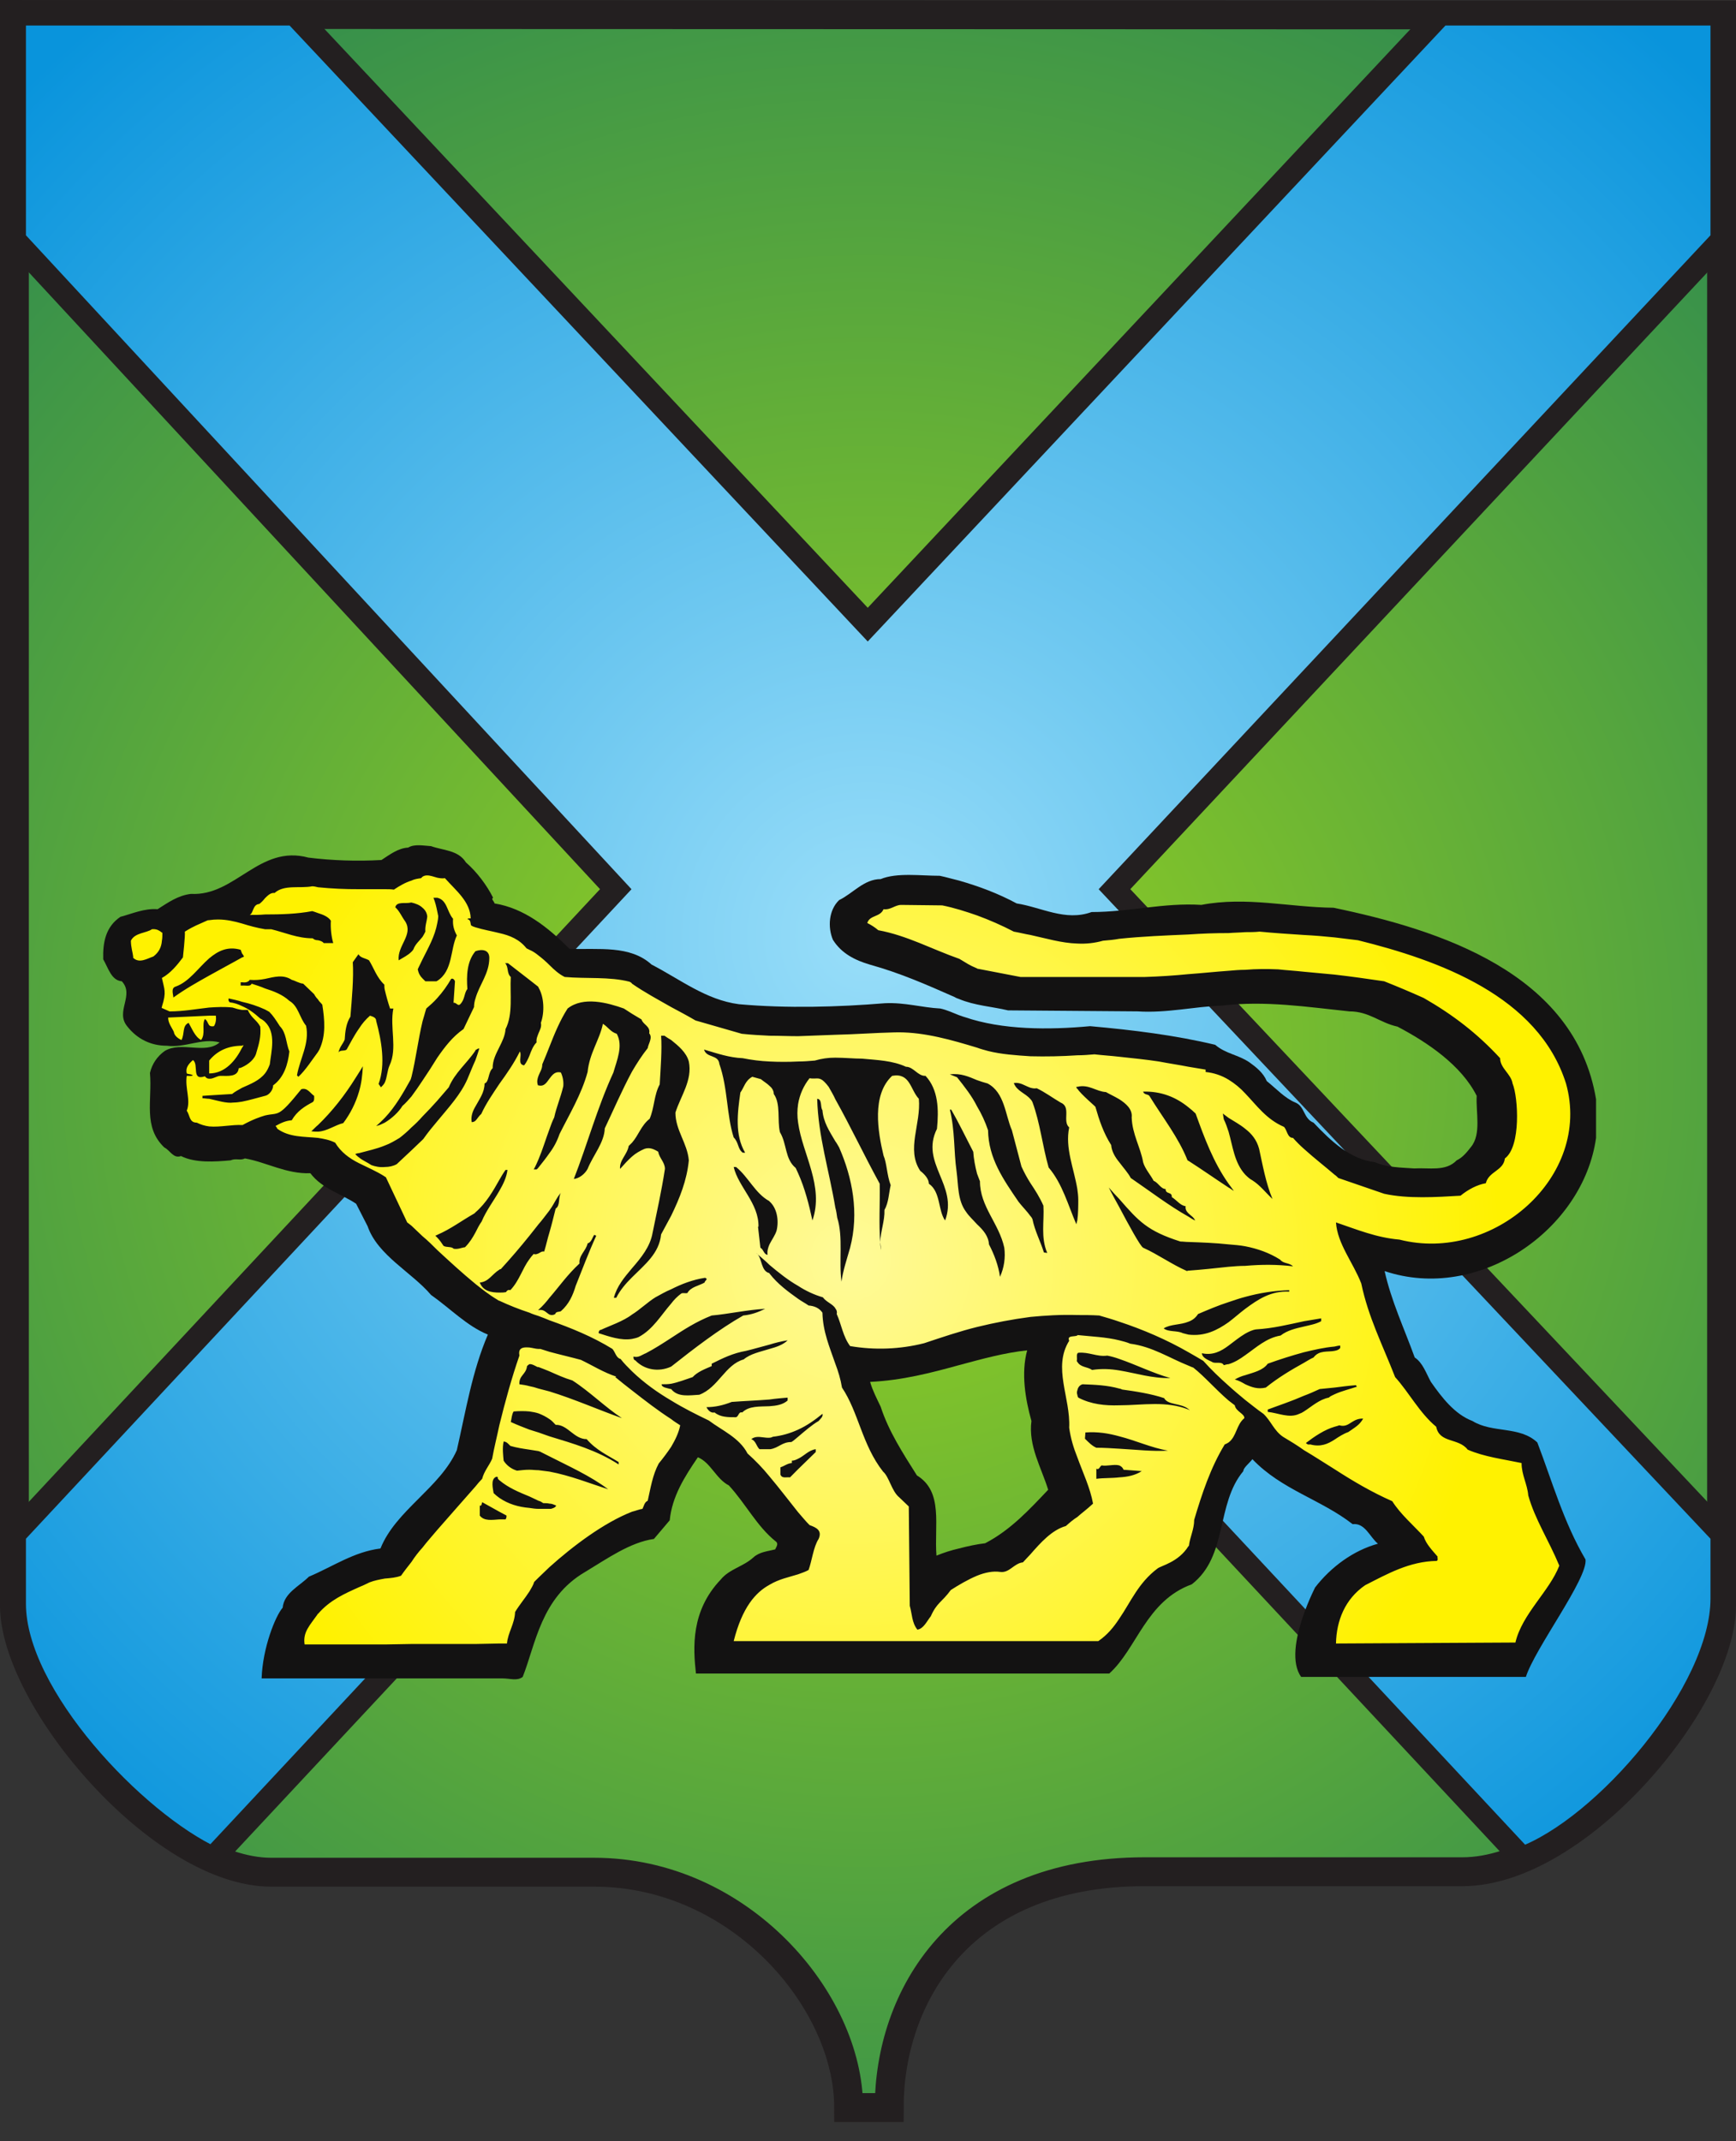 <svg width="73" height="90" viewBox="0 0 73 90" fill="none" xmlns="http://www.w3.org/2000/svg">
<rect x="0" y="0" width="73" height="90" fill="#333333" stroke="none"/>
<g clip-path="url(#clip0_1783_8182)">
<path d="M0.608 67.478C0.608 71.41 6.788 78.696 11.404 78.696H24.99C31.091 78.696 35.687 84.074 35.687 88.589H37.393C37.393 84.013 40.324 78.676 48.131 78.676H61.497C66.352 78.676 72.394 71.41 72.394 67.478V0.629L0.608 0.608V67.478Z" fill="url(#paint0_radial_1783_8182)"/>
<path d="M0.606 67.478C0.606 71.41 6.787 78.696 11.403 78.696H24.99C31.09 78.696 35.686 84.074 35.686 88.589H37.392C37.392 84.013 40.323 78.676 48.13 78.676H61.496C66.351 78.676 72.393 71.41 72.393 67.478V0.63L0.606 0.608V67.478Z" stroke="#231F20" stroke-width="1.214" stroke-miterlimit="22.926"/>
<path d="M60.575 0.588L36.49 26.256L12.388 0.588H0.608V10.08L25.894 37.376L0.608 64.487V67.417C0.608 71.29 5.705 76.608 8.957 78.113L36.49 48.633L64.005 78.113C67.456 76.85 72.413 71.109 72.413 67.197V64.487L46.866 37.376L72.413 10.08V0.588H60.575Z" fill="url(#paint1_radial_1783_8182)"/>
<path d="M64.004 78.113C67.455 76.85 72.412 71.109 72.412 67.197V64.487L46.865 37.376L72.412 10.081V0.588H60.573L36.489 26.256L12.387 0.588H0.606V10.081L25.893 37.376L0.606 64.487V67.417C0.606 71.29 5.703 76.608 8.956 78.113L36.489 48.633L64.004 78.113Z" stroke="#231F20" stroke-width="0.97" stroke-miterlimit="22.926"/>
<path fill-rule="evenodd" clip-rule="evenodd" d="M40.324 41.99V37.013C40.062 36.952 39.8 36.872 39.521 36.813C38.718 36.813 37.713 36.67 37.032 36.952C36.33 36.952 35.867 37.554 35.285 37.835C34.845 38.257 34.803 38.978 35.024 39.502C35.386 40.084 35.968 40.366 36.57 40.544C37.874 40.907 38.959 41.389 40.143 41.91C40.202 41.949 40.263 41.969 40.324 41.99ZM19.592 36.25C19.271 35.729 18.628 35.748 18.126 35.567C17.805 35.547 17.424 35.467 17.164 35.628C16.743 35.648 16.381 35.929 16.041 36.149C15.016 36.207 13.989 36.174 12.97 36.049C10.902 35.487 9.899 37.674 8.032 37.574C7.491 37.635 7.07 37.936 6.627 38.217C6.067 38.176 5.585 38.398 5.063 38.538C4.439 38.959 4.319 39.622 4.341 40.324C4.561 40.706 4.682 41.208 5.122 41.247C5.665 41.829 4.841 42.512 5.344 43.134C5.765 43.675 6.346 43.956 7.009 43.956C7.812 44.056 8.474 43.616 9.236 43.816C8.634 44.337 7.63 43.755 6.928 44.176C6.613 44.397 6.391 44.726 6.306 45.101C6.407 46.264 6.005 47.367 6.908 48.231C7.151 48.35 7.29 48.713 7.611 48.593C8.213 48.894 9.035 48.833 9.698 48.774C9.919 48.674 10.099 48.794 10.3 48.693C11.204 48.853 12.047 49.354 13.05 49.315C13.552 49.978 14.353 50.179 14.976 50.599L15.458 51.542C15.88 52.768 17.304 53.468 18.126 54.432C18.929 54.995 19.631 55.736 20.515 56.098C19.854 57.642 19.592 59.289 19.21 60.956C18.508 62.539 16.641 63.484 15.999 65.089C14.876 65.229 13.993 65.852 12.989 66.274C12.588 66.675 11.947 66.954 11.886 67.578C11.585 67.918 11.042 69.264 11.002 70.549H21.117C21.459 70.549 21.74 70.668 21.98 70.487C22.523 69.122 22.744 67.157 24.609 66.073C25.512 65.53 26.495 64.828 27.498 64.688L28.162 63.904C28.262 62.901 28.783 62.079 29.346 61.255C29.887 61.477 30.107 62.16 30.65 62.439C31.353 63.202 31.835 64.166 32.616 64.788C32.757 64.888 32.638 65.028 32.596 65.128C32.275 65.209 31.935 65.229 31.673 65.471C31.253 65.852 30.67 65.951 30.308 66.394C29.045 67.718 29.145 69.264 29.265 70.345H40.324V65.089C40.001 65.163 39.685 65.263 39.379 65.39C39.279 64.125 39.68 62.701 38.557 62.018C37.975 61.095 37.372 60.173 37.032 59.128C36.871 58.788 36.69 58.446 36.589 58.086C37.935 58.024 39.159 57.704 40.324 57.383V42.671C40.062 42.571 39.82 42.451 39.541 42.392C38.758 42.351 38.055 42.13 37.211 42.169C35.246 42.331 33.098 42.392 31.072 42.211C29.686 42.03 28.603 41.166 27.398 40.544C26.495 39.722 25.171 39.923 23.948 39.883C23.045 38.978 22.039 38.176 20.796 37.975C20.776 37.875 20.637 37.794 20.735 37.735C20.475 37.214 20.054 36.651 19.592 36.25ZM40.324 42.671C40.403 42.693 40.483 42.732 40.564 42.752C42.15 43.295 44.095 43.295 45.842 43.134C47.648 43.295 49.415 43.515 51.099 43.917C51.541 44.298 52.083 44.337 52.545 44.658C52.826 44.859 53.127 45.101 53.267 45.441C53.668 45.762 54.03 46.163 54.471 46.344C54.872 46.506 54.813 47.027 55.234 47.189C55.976 47.972 56.778 48.732 57.823 48.853C58.325 49.075 58.907 49.075 59.468 49.114C60.092 49.075 60.794 49.256 61.254 48.774C61.516 48.652 61.697 48.412 61.856 48.211C62.299 47.671 62.057 46.765 62.096 46.063C61.455 44.781 60.03 43.816 58.765 43.153C58.024 42.994 57.582 42.512 56.739 42.512C54.995 42.331 53.208 42.05 51.38 42.27C50.196 42.311 49.072 42.592 47.829 42.512L42.389 42.47C41.728 42.311 40.985 42.27 40.324 41.99V37.013C41.166 37.254 41.968 37.554 42.752 37.975C43.794 38.136 44.797 38.738 45.901 38.337C47.486 38.337 48.932 37.936 50.518 38.036C52.405 37.674 54.211 38.136 56.076 38.156C60.512 39.078 66.232 40.887 67.115 46.205V47.83C66.574 51.703 62.177 54.753 58.224 53.429C58.506 54.694 59.047 55.837 59.49 57.06C59.83 57.283 59.969 57.723 60.17 58.086C60.632 58.746 61.173 59.448 61.917 59.73C62.759 60.251 63.904 59.93 64.646 60.633C65.268 62.26 65.75 63.985 66.672 65.551C66.773 66.352 64.546 69.284 64.164 70.487H54.713C53.869 69.303 55.494 66.374 55.295 66.734C55.976 65.852 56.92 65.17 57.943 64.888C57.6 64.607 57.403 64.005 56.879 64.066C55.535 63.021 53.889 62.62 52.665 61.335C52.525 61.516 52.283 61.697 52.283 61.837C51.121 63.222 51.642 65.41 50.117 66.594C48.189 67.296 47.809 69.303 46.645 70.345H40.324V65.089C40.703 64.989 41.085 64.908 41.427 64.869C42.509 64.306 43.314 63.423 44.076 62.62C43.794 61.697 43.234 60.775 43.373 59.73C43.114 58.807 42.933 57.723 43.192 56.761C42.23 56.862 41.305 57.121 40.324 57.383V42.671Z" fill="#131212"/>
<path d="M17.767 36.852V38.157C17.867 38.237 17.948 38.357 17.967 38.519C17.948 38.739 17.867 38.92 17.887 39.16C17.851 39.236 17.811 39.309 17.767 39.38V40.325C18.007 39.842 18.288 39.36 18.389 38.798V38.318C18.349 38.117 18.308 37.937 18.227 37.736H18.389V36.894C18.243 36.854 18.098 36.797 17.964 36.797C17.894 36.795 17.825 36.814 17.767 36.852ZM17.706 36.913C17.566 36.933 17.424 36.953 17.304 37.014V37.937C17.466 37.975 17.645 38.037 17.767 38.157V36.852L17.706 36.913ZM18.389 37.736C18.809 37.836 18.79 38.318 19.051 38.619C19.03 38.9 19.091 39.101 19.211 39.321C18.929 39.904 19.051 40.806 18.389 41.228V41.95C18.609 41.709 18.809 41.428 18.971 41.147C19.051 41.108 19.11 41.186 19.132 41.247L19.071 42.15C19.121 42.142 19.161 42.169 19.197 42.195C19.249 42.233 19.294 42.27 19.353 42.211C19.554 42.01 19.512 41.749 19.654 41.568C19.612 41.027 19.632 40.405 19.994 39.982V38.979C19.933 38.96 19.874 38.94 19.813 38.9C19.773 38.839 19.813 38.658 19.654 38.638C19.678 38.6 19.712 38.603 19.742 38.604C19.761 38.606 19.778 38.607 19.793 38.6C19.773 37.897 19.172 37.435 18.709 36.913C18.609 36.933 18.489 36.913 18.389 36.894V37.736ZM16.563 37.395C16.443 37.376 16.301 37.376 16.181 37.376V41.609C16.243 41.873 16.316 42.135 16.402 42.392H16.541C16.382 43.195 16.722 44.057 16.382 44.781C16.282 45.001 16.282 45.281 16.181 45.503V46.988C16.622 46.526 16.964 45.924 17.265 45.383C17.285 45.342 17.285 45.302 17.304 45.261V40.004C17.145 40.163 16.964 40.244 16.764 40.366C16.702 39.742 17.385 39.301 17.045 38.739C16.884 38.519 16.803 38.298 16.622 38.137C16.683 37.876 17.045 37.998 17.285 37.937H17.304V37.014C17.045 37.094 16.803 37.234 16.563 37.395ZM11.546 37.535C11.385 37.516 11.265 37.635 11.143 37.755V38.438C11.828 38.438 12.488 38.419 13.13 38.298C13.191 38.318 13.271 38.338 13.372 38.38V37.295C13.291 37.276 13.21 37.254 13.13 37.254C12.608 37.354 11.948 37.173 11.546 37.535ZM13.372 38.38C13.553 38.438 13.793 38.519 13.913 38.7C13.893 39.02 13.935 39.38 14.013 39.642H13.612C13.553 39.561 13.453 39.542 13.372 39.522V42.01C13.411 42.091 13.492 42.15 13.553 42.231C13.653 42.874 13.712 43.516 13.431 44.117C13.411 44.157 13.391 44.177 13.372 44.218V47.289C13.974 46.707 14.495 46.044 14.957 45.302L15.097 45.082V43.234C14.896 43.516 14.735 43.836 14.576 44.117C14.475 44.198 14.314 44.117 14.233 44.238C14.294 43.978 14.414 43.898 14.495 43.697C14.515 43.355 14.556 43.014 14.735 42.733C14.796 41.991 14.877 41.108 14.835 40.445L15.077 40.104C15.077 40.124 15.077 40.124 15.097 40.144V37.376C14.521 37.379 13.945 37.352 13.372 37.295V38.38ZM15.097 37.376V40.144C15.178 40.264 15.379 40.283 15.518 40.366C15.719 40.687 15.839 41.088 16.162 41.389C16.162 41.468 16.162 41.528 16.181 41.609V37.376H15.097ZM10.903 37.998C10.622 38.017 10.663 38.38 10.502 38.458C10.703 38.458 10.922 38.458 11.143 38.438V37.755C11.073 37.846 10.993 37.928 10.903 37.998ZM37.153 38.218C37.011 38.558 36.57 38.458 36.47 38.798C36.632 38.878 36.791 38.979 36.933 39.101C38.136 39.321 39.199 39.904 40.344 40.305C40.684 40.506 40.745 40.565 41.086 40.706V38.479C40.625 38.318 40.124 38.157 39.622 38.057L37.895 38.037C37.635 38.037 37.454 38.257 37.153 38.218ZM18.389 38.798C18.408 38.7 18.428 38.6 18.428 38.499C18.408 38.438 18.408 38.38 18.389 38.318V38.798ZM41.086 40.706C41.105 40.726 41.127 40.726 41.146 40.726L42.911 41.066H43.334V39.301C43.092 39.26 42.872 39.201 42.632 39.16C42.132 38.9 41.615 38.673 41.086 38.479V40.706ZM8.796 38.678V40.283C9.158 39.982 9.559 39.762 10.12 39.923L10.181 40.085V38.82C9.863 38.729 9.533 38.65 9.167 38.65C9.047 38.65 8.924 38.658 8.796 38.678ZM8.696 38.7C8.314 38.878 8.194 38.9 7.773 39.16C7.792 39.36 7.692 40.224 7.692 40.244C7.452 40.565 7.171 40.907 6.808 41.108C6.909 41.59 7.009 41.69 6.808 42.312V42.371L7.129 42.513C7.712 42.513 8.255 42.412 8.796 42.351V41.007C8.294 41.289 7.792 41.568 7.29 41.93C7.29 41.81 7.171 41.528 7.391 41.468C7.954 41.267 8.334 40.687 8.796 40.283V38.678C8.776 38.678 8.734 38.678 8.696 38.7ZM10.181 40.085L10.2 40.104L10.261 40.205C10.239 40.225 10.211 40.239 10.181 40.244V41.289C10.3 41.308 10.443 41.289 10.502 41.186C10.722 41.208 10.944 41.186 11.143 41.147V39.059C10.802 39.001 10.502 38.92 10.181 38.82V40.085ZM19.994 39.982C20.275 39.884 20.576 39.923 20.576 40.264C20.576 40.927 20.155 41.389 19.994 41.969V44.137C20.055 44.117 20.094 44.057 20.155 44.076C20.094 44.258 20.055 44.399 19.994 44.559V46.506C20.155 46.205 20.376 45.924 20.376 45.542C20.576 45.483 20.515 45.082 20.716 44.901C20.716 44.559 20.858 44.299 20.997 44.017V39.221C20.677 39.14 20.314 39.079 19.994 38.979V39.982ZM6.388 39.059C6.168 39.221 5.666 39.201 5.504 39.542C5.504 39.823 5.585 40.043 5.605 40.244H5.585C5.845 40.525 6.207 40.283 6.449 40.205C6.689 40.023 6.789 39.803 6.808 39.542V39.201C6.704 39.113 6.599 39.056 6.453 39.056C6.432 39.056 6.41 39.057 6.388 39.059ZM11.143 39.059V41.147C11.524 41.066 11.906 40.947 12.268 41.186C12.427 41.228 12.569 41.328 12.75 41.348L13.21 41.79C13.252 41.871 13.307 41.946 13.372 42.01V39.522C13.291 39.522 13.21 39.502 13.151 39.441C12.508 39.441 11.987 39.201 11.405 39.059H11.143ZM52.364 39.182V40.765C52.827 40.726 53.267 40.726 53.749 40.746C54.111 40.785 54.472 40.806 54.833 40.846V39.301C54.212 39.26 53.588 39.221 52.967 39.16C52.766 39.182 52.565 39.182 52.364 39.182ZM51.662 39.221V40.806C51.904 40.785 52.124 40.765 52.364 40.765V39.182C52.124 39.201 51.904 39.201 51.662 39.221ZM6.808 39.201V39.542C6.828 39.441 6.828 39.321 6.828 39.201H6.808ZM49.976 39.28V40.947C50.539 40.907 51.099 40.846 51.662 40.806V39.221C51.099 39.221 50.539 39.24 49.976 39.28ZM20.997 44.017C21.117 43.775 21.239 43.536 21.259 43.254C21.58 42.632 21.44 41.79 21.479 41.066C21.299 40.907 21.398 40.646 21.239 40.486H21.359L22.262 41.186V39.923C22.221 39.904 22.18 39.883 22.14 39.862C21.841 39.482 21.44 39.321 20.997 39.221V44.017ZM47.066 39.461V41.066H48.15C48.76 41.047 49.369 41.007 49.976 40.947V39.28C49.014 39.321 48.031 39.36 47.066 39.461ZM54.833 40.846L56.118 40.966V39.402C55.691 39.357 55.263 39.323 54.833 39.301V40.846ZM43.334 41.066H45.302V39.661C44.639 39.642 43.976 39.441 43.334 39.301V41.066ZM17.385 39.904C17.363 39.941 17.336 39.975 17.304 40.004V45.261C17.485 44.519 17.586 43.697 17.767 42.933V41.128C17.666 41.027 17.605 40.927 17.566 40.746C17.625 40.606 17.706 40.465 17.767 40.325V39.38C17.625 39.561 17.466 39.681 17.385 39.904ZM56.118 40.966C56.821 41.046 57.523 41.147 58.206 41.247C58.766 41.469 59.321 41.703 59.87 41.95C61.093 42.652 62.118 43.435 63.081 44.48C63.081 44.901 63.543 45.141 63.604 45.542C63.844 46.124 63.964 48.192 63.281 48.694C63.222 49.215 62.601 49.234 62.48 49.736C62.118 49.797 61.737 49.998 61.416 50.26C60.413 50.319 59.209 50.399 58.206 50.179L56.278 49.516C56.238 49.477 56.179 49.415 56.118 49.376V56.601C56.199 56.581 56.278 56.561 56.358 56.561V56.659C56.299 56.74 56.218 56.762 56.118 56.782V58.325C56.419 58.287 56.72 58.245 57.022 58.225C57.022 58.245 57.041 58.265 57.061 58.287C56.779 58.387 56.419 58.466 56.118 58.608V59.972C56.199 59.953 56.258 59.931 56.319 59.911C56.551 59.978 56.685 59.88 56.84 59.781C56.966 59.702 57.106 59.622 57.322 59.63C57.161 59.911 56.98 59.992 56.7 60.193C56.478 60.274 56.299 60.393 56.118 60.513V61.756C56.901 62.261 57.682 62.721 58.546 63.102C58.886 63.644 59.448 64.126 59.87 64.588C59.97 64.909 60.232 65.17 60.452 65.43C60.433 65.491 60.493 65.572 60.413 65.611C59.268 65.631 58.345 66.154 57.403 66.634C56.559 67.216 56.199 68.119 56.179 69.083L63.724 69.042C64.005 67.838 65.148 66.896 65.57 65.811C65.129 64.747 64.546 63.866 64.265 62.861C64.225 62.38 63.983 61.999 63.983 61.497C63.222 61.336 62.4 61.235 61.717 60.934C61.335 60.433 60.533 60.675 60.393 59.972C59.691 59.39 59.248 58.527 58.666 57.885C58.125 56.501 57.543 55.377 57.242 53.95C56.901 53.067 56.238 52.286 56.179 51.383C57.061 51.682 57.883 52.024 58.846 52.105C62.782 53.109 66.954 49.455 65.851 45.542C64.688 41.869 60.513 40.366 57.102 39.522C56.779 39.482 56.459 39.441 56.118 39.402V40.966ZM46.383 39.542C46.032 39.641 45.667 39.681 45.302 39.661V41.066H47.066V39.461C46.846 39.502 46.626 39.522 46.383 39.542ZM22.262 41.186L22.622 41.468C22.644 41.489 22.644 41.489 22.644 41.509V40.163C22.524 40.063 22.402 39.982 22.262 39.923V41.186ZM22.644 41.509C22.884 41.91 22.904 42.552 22.744 42.995C22.784 43.154 22.703 43.295 22.644 43.435V45.222C22.703 45.06 22.803 44.94 22.803 44.739C22.904 44.499 23.004 44.258 23.104 43.998V40.565C22.965 40.425 22.803 40.283 22.644 40.163V41.509ZM8.796 41.007V42.351C9.116 42.331 9.44 42.312 9.779 42.351C9.899 42.392 10.039 42.432 10.181 42.451V42.292C10.02 42.211 9.838 42.15 9.659 42.131C9.598 42.069 9.598 42.01 9.618 41.969C9.799 42.01 10 42.05 10.181 42.111V41.428H10.12V41.289H10.181V40.244C9.718 40.506 9.258 40.746 8.796 41.007ZM23.104 43.998C23.325 43.435 23.547 42.894 23.868 42.392C24.531 41.869 25.553 42.15 26.234 42.392L26.577 42.613V41.348C26.557 41.308 26.516 41.289 26.477 41.267C25.634 41.046 24.651 41.147 23.747 41.066C23.505 40.947 23.305 40.765 23.104 40.565V43.998ZM17.767 42.933C17.826 42.752 17.867 42.572 17.926 42.392C18.088 42.251 18.249 42.111 18.389 41.95V41.228C18.369 41.228 18.369 41.247 18.349 41.247H17.887L17.767 41.128V42.933ZM26.577 42.613L26.978 42.853C27.039 43.073 27.36 43.134 27.299 43.435C27.46 43.616 27.259 43.878 27.237 44.057C26.997 44.358 26.777 44.7 26.577 45.041V48.031C26.858 47.71 26.959 47.309 27.318 47.027C27.519 46.565 27.499 46.024 27.741 45.583C27.78 44.901 27.842 44.117 27.8 43.536H27.942C28.022 43.596 28.121 43.655 28.223 43.716V42.331C27.661 42.01 27.098 41.709 26.577 41.348V42.613ZM10.322 41.429C10.274 41.426 10.224 41.423 10.181 41.428V42.111C10.512 42.184 10.834 42.291 11.143 42.432V41.548C10.964 41.468 10.763 41.409 10.582 41.348C10.54 41.445 10.431 41.438 10.322 41.429ZM11.143 42.432C11.204 42.471 11.265 42.493 11.324 42.532C11.485 42.693 11.586 42.853 11.767 43.134C12.048 43.415 12.026 43.856 12.168 44.198C12.107 44.739 11.948 45.281 11.485 45.623C11.485 45.804 11.345 45.985 11.204 46.044C11.184 46.044 11.165 46.063 11.143 46.063V46.888C11.745 46.746 11.666 47.027 12.669 45.784C12.929 45.704 13.051 45.963 13.21 46.063C13.21 46.144 13.23 46.264 13.151 46.325C12.809 46.506 12.488 46.707 12.268 47.089C12.006 47.108 11.806 47.208 11.586 47.329C11.619 47.364 11.646 47.404 11.666 47.449C12.168 47.81 12.77 47.769 13.372 47.83V47.568C13.271 47.568 13.191 47.568 13.09 47.549C13.191 47.468 13.271 47.367 13.372 47.289V44.218C13.13 44.539 12.851 44.981 12.549 45.261L12.488 45.202C12.608 44.499 13.03 43.856 12.87 43.114C12.589 42.772 12.549 42.292 12.168 42.069C11.886 41.81 11.524 41.668 11.143 41.548V42.432ZM19.933 42.331L19.492 43.254C19.03 43.577 18.709 43.998 18.389 44.458V46.264C18.55 46.086 18.709 45.885 18.871 45.704C19.132 45.082 19.632 44.7 19.994 44.157V41.969C19.954 42.086 19.934 42.208 19.933 42.331ZM10.181 42.451H10.421C10.562 42.794 10.802 42.874 10.944 43.154C10.983 43.577 10.883 43.898 10.783 44.238C10.722 44.519 10.443 44.739 10.181 44.859V45.723C10.543 45.562 10.903 45.422 11.143 45.121V42.953C11.085 42.896 11.018 42.849 10.944 42.813C10.703 42.593 10.462 42.412 10.181 42.292V42.451ZM6.789 42.371H6.808V42.312C6.808 42.331 6.808 42.351 6.789 42.371ZM28.223 43.716C28.522 43.956 28.864 44.238 28.965 44.619C29.127 45.403 28.625 46.063 28.402 46.766C28.402 47.509 28.904 48.05 28.965 48.775C28.884 49.616 28.583 50.358 28.223 51.102V54.193C28.664 53.97 29.127 53.791 29.648 53.711C29.807 53.769 29.628 53.83 29.628 53.911C29.386 54.05 29.046 54.092 28.904 54.352C28.869 54.362 28.827 54.359 28.785 54.356C28.731 54.353 28.677 54.35 28.644 54.374C28.484 54.493 28.342 54.634 28.223 54.794V56.239C28.745 55.898 29.266 55.556 29.927 55.296C30.629 55.235 31.434 55.054 32.176 55.015C31.875 55.156 31.635 55.255 31.253 55.296C30.23 55.879 29.185 56.682 28.223 57.443V58.164C28.522 58.105 28.823 57.986 29.127 57.885C29.327 57.665 29.648 57.543 29.927 57.423V57.322C30.409 57.083 30.81 56.882 31.373 56.782C31.713 56.701 32.036 56.601 32.357 56.52V53.529C32.357 53.51 32.357 53.51 32.337 53.51C32.012 53.42 32.044 52.943 31.865 52.728L31.794 52.666C31.821 52.683 31.845 52.704 31.865 52.728C32.026 52.869 32.199 53.012 32.357 53.169V52.306C32.295 52.446 32.256 52.587 32.276 52.746C32.117 52.727 32.117 52.526 31.975 52.446L31.875 51.562H31.895C31.914 50.58 31.052 49.897 30.852 49.054H30.952C31.473 49.477 31.755 50.157 32.337 50.48C32.357 50.48 32.357 50.5 32.357 50.5V45.642C32.256 45.542 32.117 45.462 31.995 45.361L31.635 45.261C31.334 45.422 31.292 45.704 31.133 45.924C31.013 46.766 30.891 47.71 31.334 48.452H31.233C31.013 48.292 31.072 48.031 30.852 47.81C30.55 46.868 30.609 45.743 30.249 44.72C30.208 44.318 29.707 44.48 29.606 44.117C30.149 44.279 30.671 44.458 31.233 44.48C31.604 44.555 31.979 44.602 32.357 44.619V43.536C31.975 43.516 31.573 43.496 31.192 43.454L29.246 42.894C28.904 42.693 28.564 42.513 28.223 42.331V43.716ZM15.097 43.234V45.082L15.258 44.82C15.239 45.202 15.198 45.542 15.097 45.885V48.471C15.459 48.373 15.839 48.292 16.181 48.151V47.189C16.061 47.248 15.941 47.309 15.819 47.329C15.941 47.228 16.061 47.108 16.181 46.988V45.503C16.142 45.583 16.081 45.642 16.02 45.704L15.92 45.562C16.223 44.739 16.041 43.736 15.819 42.914C15.819 42.772 15.68 42.733 15.559 42.693C15.379 42.849 15.223 43.032 15.097 43.234ZM8.796 42.693V43.095C8.835 43.134 8.896 43.154 8.996 43.134C9.077 43.014 9.097 42.833 9.077 42.693H8.796ZM7.07 42.772C7.07 43.014 7.23 43.195 7.31 43.374C7.33 43.536 7.491 43.655 7.631 43.716C7.773 43.454 7.653 43.114 7.932 42.995C8.074 43.234 8.194 43.577 8.455 43.716C8.657 43.454 8.475 43.073 8.615 42.833C8.715 42.894 8.734 43.014 8.796 43.095V42.693L7.07 42.772ZM11.143 45.121C11.223 45.021 11.284 44.901 11.345 44.739C11.405 44.198 11.625 43.415 11.143 42.953V45.121ZM24.709 45.06C24.45 46.005 23.948 46.827 23.527 47.671C23.43 47.959 23.288 48.229 23.104 48.471V50.881C23.124 50.86 23.124 50.84 23.144 50.82C23.305 50.6 23.405 50.338 23.586 50.138C23.466 50.338 23.567 50.679 23.366 50.801C23.285 51.121 23.204 51.462 23.104 51.804V54.552C23.505 54.092 23.848 53.591 24.369 53.109C24.33 52.768 24.651 52.565 24.709 52.264C24.871 52.225 24.91 52.005 24.991 51.904L25.072 51.944C24.751 52.646 24.489 53.348 24.208 54.05C24.088 54.452 23.927 54.814 23.586 55.115C23.505 55.156 23.386 55.115 23.346 55.235C23.311 55.258 23.27 55.272 23.228 55.275C23.186 55.279 23.143 55.272 23.104 55.255V55.497C24.007 55.818 24.91 56.18 25.754 56.701C25.874 56.84 25.913 57.083 26.095 57.122C26.234 57.303 26.415 57.484 26.577 57.643V56.28C26.114 56.358 25.613 56.18 25.172 56.038C25.172 55.957 25.211 55.898 25.272 55.898C25.613 55.737 26.215 55.536 26.577 55.255V53.691C26.315 53.95 26.075 54.231 25.913 54.552H25.813C25.935 54.07 26.256 53.691 26.577 53.309V48.613C26.396 48.775 26.234 48.953 26.075 49.134C26.035 48.775 26.376 48.533 26.437 48.17L26.577 48.031V45.041C26.155 45.824 25.794 46.666 25.431 47.429C25.412 48.031 24.932 48.572 24.709 49.134C24.589 49.355 24.35 49.536 24.13 49.555C24.69 48.131 25.111 46.565 25.794 45.082C25.935 44.58 26.215 43.956 25.935 43.454C25.673 43.374 25.573 43.173 25.353 43.034C25.211 43.716 24.79 44.258 24.709 45.06ZM37.574 43.396C36.791 43.415 35.968 43.477 35.126 43.496V44.458C35.509 44.458 35.907 44.499 36.25 44.499C36.891 44.559 37.535 44.58 38.095 44.84C38.416 44.84 38.597 45.241 38.919 45.222C39.461 45.804 39.48 46.645 39.4 47.449C38.678 48.894 40.303 49.817 39.742 51.302C39.441 50.881 39.561 50.098 39.059 49.756C39.059 49.555 38.878 49.355 38.697 49.215C38.095 48.312 38.738 47.248 38.638 46.186C38.276 45.804 38.276 45.082 37.515 45.222C36.651 46.024 36.913 47.568 37.153 48.572C37.293 48.894 37.293 49.396 37.454 49.817C37.373 50.157 37.373 50.539 37.192 50.86C37.208 51.323 37.022 51.774 37.015 52.211C37.025 52.325 37.037 52.437 37.052 52.546C37.024 52.435 37.014 52.324 37.015 52.211C36.951 51.445 37.009 50.578 36.992 49.756C36.29 48.471 35.788 47.389 35.126 46.205V47.972C35.185 48.05 35.227 48.131 35.286 48.231C35.849 49.516 36.13 50.982 35.748 52.446C35.606 52.947 35.447 53.41 35.386 53.872C35.266 53.028 35.467 52.005 35.205 51.183C35.185 51.041 35.166 50.901 35.126 50.76V54.995C35.185 55.074 35.205 55.135 35.185 55.235C35.386 55.678 35.447 56.18 35.748 56.581C36.782 56.757 37.842 56.717 38.859 56.461C39.642 56.2 40.363 55.957 41.086 55.778V51.462C40.926 51.283 40.745 51.121 40.625 50.94C40.263 50.458 40.303 49.817 40.224 49.234C40.102 48.373 40.163 47.549 39.943 46.645H40.001C40.303 47.167 40.604 47.791 40.926 48.413C40.946 48.713 41.007 49.034 41.086 49.335V46.506C40.865 46.063 40.564 45.684 40.244 45.281L39.943 45.16C40.403 45.101 40.745 45.261 41.086 45.403V44.037C40.024 43.716 38.908 43.392 37.773 43.392C37.707 43.392 37.64 43.393 37.574 43.396ZM22.563 43.817C22.422 43.956 22.343 44.157 22.262 44.377V51.944C22.382 51.785 22.524 51.623 22.644 51.462V49.075C22.622 49.095 22.602 49.134 22.563 49.156H22.443C22.524 49.015 22.582 48.875 22.644 48.733V45.623H22.622C22.563 45.462 22.602 45.342 22.644 45.222V43.435C22.602 43.555 22.544 43.655 22.563 43.817ZM33.561 43.555V44.619C33.8 44.619 34.021 44.6 34.263 44.58C34.544 44.497 34.834 44.456 35.126 44.458V43.496L33.561 43.555ZM32.357 44.619C32.758 44.639 33.16 44.639 33.561 44.619V43.555C33.159 43.555 32.758 43.536 32.357 43.536V44.619ZM10.181 43.956V44.037C10.205 44.007 10.225 43.973 10.24 43.936C10.22 43.936 10.2 43.936 10.181 43.956ZM8.796 44.58V45.121C9.479 45.121 9.919 44.559 10.181 44.037V43.956C9.638 43.956 9.158 44.137 8.796 44.58ZM41.086 45.403C41.247 45.462 41.387 45.503 41.528 45.542C42.251 45.924 42.27 46.868 42.551 47.509L42.953 49.034C43.072 49.295 43.193 49.516 43.334 49.736V46.205C43.114 45.944 42.752 45.865 42.632 45.523C42.911 45.483 43.092 45.642 43.334 45.723V44.399C42.713 44.358 42.109 44.318 41.548 44.177C41.406 44.137 41.247 44.098 41.086 44.037V45.403ZM19.994 44.137V44.157V44.137ZM20.997 45.562V49.596C21.078 49.455 21.159 49.315 21.259 49.176H21.34C21.299 49.497 21.159 49.778 20.997 50.057V53.37C21.017 53.348 21.037 53.348 21.058 53.348C21.475 52.893 21.876 52.425 22.262 51.944V44.377C22.201 44.519 22.14 44.659 22.04 44.781C21.741 44.739 21.962 44.377 21.861 44.198C21.621 44.681 21.318 45.121 20.997 45.562ZM45.302 44.358V45.684C45.782 45.562 46.102 45.885 46.506 45.904C46.645 45.985 46.866 46.086 47.066 46.205V44.419C46.704 44.377 46.364 44.358 46.024 44.318C45.782 44.338 45.542 44.358 45.302 44.358ZM43.334 44.399V45.723C43.415 45.743 43.494 45.763 43.594 45.743C43.936 45.904 44.257 46.144 44.598 46.344C45.06 46.526 44.659 47.128 44.96 47.389C44.779 48.251 45.16 49.115 45.302 49.978V45.763C45.261 45.743 45.261 45.704 45.261 45.684H45.302V44.358C44.647 44.402 43.991 44.415 43.334 44.399ZM47.066 46.205C47.348 46.386 47.629 46.626 47.588 46.969C47.609 47.671 47.969 48.251 48.069 48.853C48.15 49.134 48.39 49.396 48.512 49.636C48.694 49.697 48.813 49.978 49.014 49.978C49.014 50.218 49.293 50.077 49.274 50.319C49.474 50.438 49.636 50.679 49.856 50.7C49.837 50.84 49.897 50.921 49.976 51.002V48.794C49.956 48.794 49.956 48.775 49.937 48.775C49.555 47.81 48.914 47.008 48.331 46.063C48.27 45.985 48.109 46.024 48.069 45.885C48.813 45.865 49.435 46.105 49.976 46.545V44.84C49.575 44.761 49.154 44.7 48.733 44.619C48.212 44.539 47.629 44.48 47.066 44.419V46.205ZM17.767 45.422V46.927C17.987 46.707 18.188 46.487 18.389 46.264V44.458C18.189 44.784 17.981 45.106 17.767 45.422ZM19.654 45.361C19.372 46.005 18.871 46.545 18.389 47.128V51.904C18.951 51.662 19.392 51.322 19.954 51.002C19.954 51.002 19.974 50.982 19.994 50.96V47.108C19.95 47.147 19.893 47.169 19.835 47.167C19.793 46.927 19.874 46.707 19.994 46.506V44.559C19.874 44.82 19.773 45.082 19.654 45.361ZM7.853 45.121C7.932 45.16 8.032 45.141 8.113 45.202C8.032 45.241 7.954 45.222 7.853 45.222C7.772 45.743 8.032 46.244 7.853 46.687C7.993 46.888 7.954 47.189 8.275 47.189C8.438 47.271 8.614 47.325 8.796 47.348V46.186C8.696 46.186 8.615 46.164 8.514 46.164V46.063L8.796 46.044V45.342C8.734 45.342 8.676 45.322 8.615 45.241C8.032 45.442 8.375 44.739 8.113 44.559C7.932 44.72 7.792 44.881 7.853 45.121ZM8.796 45.121V44.58V45.121ZM49.976 46.545C50.081 46.627 50.182 46.714 50.277 46.807C50.639 47.81 51.021 48.853 51.662 49.756V47.568C51.603 47.389 51.542 47.208 51.461 47.047L51.422 46.807C51.501 46.868 51.581 46.927 51.662 46.988V45.383C51.369 45.204 51.039 45.094 50.698 45.06V44.96C50.458 44.921 50.216 44.881 49.976 44.84V46.545ZM10.039 44.901C10 45.281 9.579 45.222 9.278 45.222C9.116 45.222 8.957 45.361 8.796 45.342V46.044L9.76 45.985C9.88 45.885 10.039 45.804 10.181 45.723V44.859C10.137 44.883 10.089 44.897 10.039 44.901ZM23.104 45.342V47.468C23.165 47.289 23.226 47.128 23.305 46.969C23.405 46.506 23.567 46.164 23.686 45.662C23.706 45.462 23.667 45.261 23.586 45.082C23.554 45.073 23.52 45.069 23.486 45.068C23.31 45.068 23.208 45.204 23.104 45.342ZM33.561 46.406V47.189C33.742 48.513 34.664 49.856 34.163 51.302C34.021 50.639 33.842 49.937 33.561 49.315V54.05C33.883 54.261 34.234 54.423 34.603 54.532C34.745 54.733 35.025 54.814 35.126 54.995V50.76C34.865 49.195 34.403 47.749 34.363 46.186C34.584 46.205 34.484 46.526 34.584 46.666C34.625 47.167 34.865 47.529 35.126 47.972V46.205C35.046 46.024 34.946 45.865 34.846 45.684C34.568 45.317 34.459 45.325 34.283 45.333C34.216 45.336 34.141 45.339 34.043 45.322C33.792 45.636 33.627 46.009 33.561 46.406ZM22.644 45.623V48.733C22.823 48.312 22.945 47.891 23.104 47.468V45.342C22.984 45.503 22.884 45.684 22.644 45.623ZM51.662 46.988C51.883 47.128 52.144 47.267 52.364 47.449V45.963C52.159 45.738 51.922 45.542 51.662 45.383V46.988ZM17.304 46.086V47.389C17.466 47.248 17.625 47.089 17.767 46.927V45.422C17.619 45.648 17.465 45.869 17.304 46.086ZM20.236 46.827C20.135 46.907 20.075 47.027 19.994 47.108V50.96C20.456 50.559 20.736 50.057 20.997 49.596V45.562C20.716 45.985 20.436 46.386 20.236 46.827ZM32.357 50.5C32.677 50.781 32.758 51.302 32.657 51.723C32.597 51.924 32.457 52.105 32.357 52.306V53.169C32.738 53.49 33.139 53.811 33.561 54.05V49.315C33.521 49.234 33.5 49.176 33.46 49.095C32.998 48.713 33.098 48.092 32.797 47.59C32.677 47.089 32.839 46.406 32.538 45.985C32.538 45.843 32.457 45.723 32.357 45.642V50.5ZM45.302 49.978C45.322 50.118 45.342 50.279 45.342 50.438C45.342 50.679 45.341 51.002 45.302 51.302V55.276C45.601 55.276 45.901 55.276 46.224 55.296C46.506 55.377 46.785 55.458 47.066 55.556V50.74C46.785 50.238 46.584 49.837 46.626 49.917C46.785 50.098 46.927 50.26 47.066 50.399V48.853C46.885 48.633 46.746 48.393 46.726 48.131C46.405 47.629 46.224 47.089 46.063 46.526C46.063 46.506 45.461 46.005 45.302 45.763V49.978ZM14.434 47.208C14.094 47.289 13.754 47.549 13.372 47.568V47.83C13.612 47.869 13.854 47.91 14.094 48.031C14.334 48.432 14.696 48.694 15.097 48.894V48.652C15.038 48.613 14.977 48.552 14.938 48.513C14.987 48.488 15.042 48.473 15.097 48.471V45.885C14.958 46.362 14.733 46.811 14.434 47.208ZM52.364 47.449C52.626 47.649 52.847 47.91 52.947 48.292C53.089 48.934 53.228 49.736 53.51 50.399C53.228 50.138 52.986 49.817 52.666 49.616C52.546 49.555 52.445 49.455 52.364 49.376V52.386C52.886 52.487 53.387 52.666 53.83 52.947C53.97 53.128 54.212 53.067 54.371 53.228C53.71 53.148 53.047 53.148 52.364 53.209V54.513C52.947 54.352 53.568 54.251 54.212 54.231V54.293C53.449 54.251 52.907 54.613 52.364 55.015V56.058C52.506 55.979 52.666 55.898 52.827 55.879C53.529 55.837 54.17 55.678 54.833 55.536V48.292C54.672 48.151 54.513 47.991 54.371 47.83C54.131 47.83 54.131 47.509 53.992 47.367C53.248 47.047 52.847 46.464 52.364 45.963V47.449ZM10.181 46.306V47.289H10.2C10.643 47.047 10.944 46.947 11.143 46.888V46.063C10.822 46.144 10.502 46.244 10.181 46.306ZM16.922 46.487C16.764 46.746 16.482 47.008 16.181 47.189V48.151C16.402 48.072 16.603 47.95 16.803 47.83C16.984 47.691 17.145 47.549 17.304 47.389V46.086C17.184 46.225 17.065 46.364 16.922 46.487ZM8.796 47.348C9.03 47.37 9.282 47.346 9.532 47.322C9.754 47.3 9.974 47.279 10.181 47.289V46.306C10.061 46.325 9.939 46.344 9.819 46.344C9.518 46.386 9.158 46.264 8.796 46.186V47.348ZM43.334 49.736C43.535 50.037 43.716 50.319 43.876 50.679C43.917 51.342 43.755 52.005 44.037 52.666L43.897 52.646C43.755 52.186 43.515 51.743 43.415 51.242C43.394 51.202 43.374 51.16 43.334 51.121V55.355C43.956 55.296 44.598 55.255 45.302 55.276V51.302C45.28 51.342 45.28 51.403 45.261 51.462C44.92 50.679 44.678 49.756 44.096 49.075C43.836 48.17 43.736 47.189 43.415 46.325C43.394 46.283 43.374 46.244 43.334 46.205V49.736ZM33.561 47.189V46.406C33.521 46.665 33.521 46.929 33.561 47.189ZM41.086 49.335C41.127 49.435 41.166 49.555 41.208 49.656C41.208 50.72 42.01 51.422 42.231 52.446C42.286 52.863 42.223 53.288 42.05 53.671C41.989 53.209 41.808 52.727 41.587 52.306C41.568 51.963 41.347 51.704 41.086 51.462V55.778C41.829 55.597 42.551 55.458 43.334 55.355V51.121C43.193 50.921 42.972 50.7 42.833 50.519C42.19 49.575 41.568 48.694 41.548 47.509C41.428 47.147 41.267 46.807 41.086 46.506V49.335ZM17.806 47.869L17.767 47.91V51.963C17.987 52.144 18.188 52.345 18.389 52.546V52.024C18.369 52.005 18.33 51.963 18.308 51.944C18.33 51.924 18.369 51.924 18.389 51.904V47.128C18.188 47.367 17.987 47.61 17.806 47.869ZM51.662 49.756C51.742 49.856 51.804 49.956 51.883 50.057C51.804 50.018 51.742 49.956 51.662 49.917V52.306C51.904 52.325 52.144 52.345 52.364 52.386V49.376C51.904 48.875 51.843 48.192 51.662 47.568V49.756ZM17.304 48.352V51.523C17.466 51.682 17.625 51.823 17.767 51.963V47.91L17.304 48.352ZM27.098 48.292C26.917 48.373 26.738 48.471 26.577 48.613V53.309C26.959 52.868 27.34 52.406 27.441 51.823C27.622 50.94 27.82 50.057 27.961 49.134C27.961 48.853 27.719 48.674 27.68 48.413C27.561 48.338 27.418 48.263 27.262 48.263C27.206 48.263 27.151 48.273 27.098 48.292ZM54.833 55.536C55.074 55.497 55.316 55.458 55.556 55.416V55.536C55.335 55.656 55.093 55.697 54.833 55.759V56.84C55.255 56.74 55.675 56.64 56.118 56.601V49.376C55.697 49.015 55.255 48.674 54.833 48.292V55.536ZM16.683 48.934C16.541 49.015 16.363 49.054 16.181 49.054V49.455C16.201 49.477 16.201 49.477 16.223 49.477L17.123 51.383C17.184 51.422 17.246 51.483 17.304 51.523V48.352L16.683 48.934ZM22.644 49.075V51.462C22.803 51.283 22.945 51.082 23.104 50.881V48.471C22.965 48.674 22.803 48.875 22.644 49.075ZM15.097 48.894C15.459 49.075 15.839 49.234 16.181 49.455V49.054C15.981 49.075 15.78 49.034 15.618 48.975C15.44 48.853 15.239 48.775 15.097 48.652V48.894ZM49.976 51.002C50.076 51.102 50.196 51.16 50.257 51.302C50.157 51.261 50.076 51.202 49.976 51.141V52.205C50.539 52.225 51.099 52.245 51.662 52.306V49.917C51.08 49.536 50.6 49.195 49.976 48.794V51.002ZM47.066 50.399C47.888 51.342 48.25 51.743 49.636 52.186C49.756 52.186 49.856 52.205 49.976 52.205V51.141C49.154 50.679 48.37 50.077 47.549 49.516C47.448 49.315 47.247 49.095 47.066 48.853V50.399ZM20.255 51.342C20.155 51.483 20.075 51.642 19.994 51.804V53.97C20.275 54.193 20.576 54.432 20.916 54.633C20.938 54.653 20.977 54.675 20.997 54.675V54.332C20.657 54.332 20.314 54.273 20.175 53.911C20.557 53.872 20.677 53.571 20.997 53.37V50.057C20.757 50.48 20.436 50.901 20.255 51.342ZM47.066 55.556C48.05 55.879 49.073 56.319 49.976 56.84V56.099C49.897 56.079 49.817 56.058 49.736 56.038C49.494 55.918 49.135 55.999 48.933 55.837C49.213 55.656 49.636 55.697 49.976 55.556V53.41C49.956 53.41 49.937 53.41 49.917 53.429C49.274 53.148 48.694 52.727 48.069 52.446C47.95 52.386 47.448 51.462 47.066 50.74V55.556ZM27.8 51.885C27.719 52.687 27.12 53.148 26.577 53.691V55.255C26.878 55.074 27.259 54.714 27.56 54.532C27.78 54.413 27.981 54.293 28.223 54.193V51.102L27.8 51.885ZM22.884 52.607C22.784 52.587 22.725 52.646 22.644 52.687V55.054C22.823 54.895 22.965 54.733 23.104 54.552V51.804C23.023 52.066 22.965 52.345 22.884 52.607ZM19.554 52.426C19.392 52.446 19.252 52.526 19.071 52.487C18.991 52.386 18.77 52.446 18.65 52.367C18.569 52.245 18.489 52.124 18.389 52.024V52.546C18.91 53.028 19.433 53.51 19.994 53.97V51.804C19.874 52.024 19.754 52.225 19.554 52.426ZM22.443 52.707C22.377 52.776 22.317 52.849 22.262 52.928V55.176C22.382 55.235 22.524 55.276 22.644 55.316V55.074H22.622C22.644 55.074 22.644 55.074 22.644 55.054V52.687C22.582 52.707 22.524 52.746 22.443 52.707ZM21.459 54.231C21.359 54.193 21.299 54.273 21.279 54.312C21.178 54.332 21.097 54.332 20.997 54.332V54.675C21.408 54.867 21.831 55.035 22.262 55.176V52.928C21.962 53.329 21.841 53.83 21.459 54.231ZM51.662 53.248V54.733C51.904 54.653 52.124 54.574 52.364 54.513V53.209C52.124 53.209 51.904 53.228 51.662 53.248ZM49.976 53.41V55.556C50.138 55.497 50.277 55.396 50.377 55.235C50.801 55.054 51.221 54.875 51.662 54.733V53.248C51.099 53.309 50.539 53.37 49.976 53.41ZM32.357 56.52C32.616 56.439 32.858 56.38 33.12 56.339C32.939 56.52 32.657 56.62 32.357 56.701V58.827C32.616 58.788 32.878 58.769 33.12 58.747V58.869C32.917 59.048 32.638 59.09 32.357 59.109V60.433C32.406 60.432 32.454 60.418 32.496 60.393C32.865 60.351 33.224 60.25 33.561 60.093V54.594C33.139 54.293 32.697 53.97 32.357 53.529V56.52ZM33.561 60.093C33.923 59.931 34.263 59.691 34.584 59.429C34.625 59.552 34.484 59.65 34.423 59.73C34.143 59.892 33.842 60.154 33.561 60.393V61.316C33.821 61.196 34.001 60.957 34.302 60.915V61.035L33.561 61.756V63.565C33.72 63.744 33.881 63.947 34.043 64.106C34.322 64.206 34.584 64.326 34.423 64.688C34.202 65.028 34.143 65.611 34.001 65.993C33.861 66.073 33.72 66.113 33.561 66.174V68.983H35.126V57.322C34.885 56.62 34.603 55.979 34.584 55.176C34.444 54.976 34.244 54.895 34.001 54.875C33.861 54.775 33.7 54.694 33.561 54.594V60.093ZM26.858 56.2C26.777 56.239 26.677 56.258 26.577 56.28V57.643C27.078 58.125 27.641 58.527 28.223 58.869V58.387H28.202C28.062 58.345 27.82 58.325 27.82 58.186C27.961 58.186 28.081 58.186 28.223 58.164V57.443C27.7 57.685 27.098 57.584 26.717 57.183C26.638 57.161 26.638 57.083 26.638 57.022C26.858 57.083 26.997 56.941 27.159 56.882C27.541 56.682 27.881 56.461 28.223 56.239V54.794C27.8 55.276 27.46 55.879 26.858 56.2ZM51.662 55.578V56.561C51.904 56.38 52.124 56.2 52.364 56.058V55.015C52.124 55.196 51.904 55.396 51.662 55.578ZM22.644 55.074V55.316C22.803 55.377 22.965 55.436 23.104 55.497V55.255C22.986 55.188 22.895 55.061 22.735 55.061C22.704 55.061 22.674 55.066 22.644 55.074ZM49.976 56.099V56.84C50.196 56.963 50.397 57.083 50.6 57.203C50.94 57.584 51.302 57.925 51.662 58.245V57.342C51.603 57.342 51.542 57.362 51.461 57.384C51.415 57.281 51.297 57.282 51.182 57.283C51.095 57.284 51.011 57.285 50.959 57.242C50.801 57.161 50.558 57.083 50.539 56.882C50.999 56.982 51.341 56.801 51.662 56.561V55.578C51.18 55.918 50.659 56.18 49.976 56.099ZM53.85 56.138C53.248 56.239 52.827 56.64 52.364 56.963V57.804C52.727 57.685 53.108 57.604 53.309 57.322C53.81 57.141 54.312 56.982 54.833 56.84V55.759C54.491 55.837 54.131 55.918 53.85 56.138ZM45.302 56.138V56.902C45.302 56.882 45.322 56.882 45.342 56.862C45.564 56.843 45.754 56.884 45.941 56.925C46.141 56.969 46.337 57.013 46.565 56.982C46.735 57.016 46.903 57.062 47.066 57.122V56.339C46.506 56.2 45.901 56.18 45.322 56.119C45.302 56.119 45.302 56.119 45.302 56.138ZM44.96 56.358C44.257 57.484 45.021 58.747 44.96 60.012C45.021 60.452 45.141 60.854 45.302 61.255V58.627C45.28 58.568 45.28 58.504 45.302 58.446V57.242C45.28 57.222 45.28 57.222 45.28 57.203C45.302 57.061 45.261 56.982 45.302 56.902V56.138C45.16 56.2 44.859 56.119 44.96 56.358ZM47.066 57.122C47.769 57.362 48.491 57.724 49.213 57.925C48.451 57.944 47.788 57.724 47.066 57.604V58.367C47.109 58.371 47.15 58.385 47.186 58.407C47.769 58.487 48.412 58.588 48.953 58.769C49.112 59.07 49.656 58.969 49.976 59.229V57.403C49.173 57.083 48.451 56.601 47.529 56.481C47.387 56.42 47.228 56.38 47.066 56.339V57.122ZM21.841 56.982C21.519 57.905 21.239 58.928 20.997 59.911V62.219C21.379 62.54 21.82 62.721 22.262 62.902V61.779C22.081 61.779 21.92 61.798 21.741 61.818C21.519 61.756 21.299 61.597 21.178 61.397C21.159 61.196 21.117 60.854 21.178 60.594C21.299 60.594 21.379 60.694 21.459 60.776C21.719 60.854 22 60.895 22.262 60.934V60.093C22 59.992 21.741 59.892 21.479 59.772C21.519 59.611 21.519 59.449 21.599 59.329C21.841 59.309 22.062 59.309 22.262 59.329V58.265C22.12 58.225 21.981 58.206 21.841 58.186C21.82 57.804 22.12 57.785 22.162 57.423C22.201 57.384 22.221 57.362 22.262 57.342V56.64C22.222 56.636 22.182 56.635 22.142 56.635C21.938 56.635 21.79 56.694 21.841 56.982ZM22.262 57.342C22.362 57.322 22.524 57.423 22.602 57.462H22.644V56.701C22.544 56.701 22.402 56.659 22.262 56.64V57.342ZM31.273 57.141C30.49 57.362 30.208 58.325 29.406 58.627C29.005 58.646 28.503 58.747 28.223 58.387V58.869C28.745 59.19 29.266 59.449 29.807 59.71C30.369 60.132 31.091 60.433 31.434 61.096C31.767 61.392 32.076 61.714 32.357 62.06V60.915H31.936C31.794 60.776 31.794 60.574 31.593 60.493C31.741 60.373 31.915 60.395 32.092 60.417C32.181 60.428 32.27 60.439 32.357 60.433V59.109C31.936 59.128 31.493 59.09 31.212 59.371C31.052 59.329 31.072 59.529 30.952 59.572C30.609 59.572 30.289 59.572 30.049 59.371C29.887 59.41 29.768 59.27 29.707 59.148C30.068 59.148 30.409 59.07 30.771 58.928C31.292 58.889 31.835 58.869 32.357 58.827V56.701C31.975 56.821 31.554 56.902 31.273 57.141ZM22.644 56.701V57.462C22.803 57.523 22.965 57.584 23.104 57.643V56.821C22.984 56.782 22.844 56.74 22.725 56.701H22.644ZM55.235 57.061C55.093 57.122 54.973 57.203 54.833 57.283V58.668C55.054 58.588 55.274 58.487 55.494 58.387L56.118 58.325V56.782C55.837 56.84 55.475 56.74 55.235 57.061ZM23.104 57.643C23.425 57.785 23.726 57.925 24.068 58.025C24.79 58.487 25.473 59.17 26.155 59.611C25.191 59.27 24.149 58.808 23.104 58.487V59.65C23.204 59.71 23.285 59.811 23.366 59.892C23.868 59.872 24.13 60.493 24.67 60.493C25.071 60.957 25.532 61.157 26.014 61.456V61.556C25.091 60.957 24.088 60.675 23.104 60.374V61.216C23.887 61.617 24.832 62.038 25.573 62.601C24.832 62.361 23.968 62.018 23.104 61.857V63.203C23.204 63.203 23.285 63.242 23.386 63.283C23.366 63.364 23.246 63.403 23.165 63.423H23.104V65.873C24.088 64.989 25.392 64.006 26.577 63.543V58.446C26.337 58.265 26.095 58.066 25.874 57.885L25.913 57.864C25.372 57.685 24.932 57.403 24.428 57.161C23.988 57.041 23.547 56.941 23.104 56.821V57.643ZM51.662 57.342V58.245C51.904 58.466 52.124 58.646 52.364 58.847V58.186C52.225 58.105 52.083 58.025 51.924 57.986C52.064 57.905 52.205 57.844 52.364 57.804V56.963C52.144 57.122 51.924 57.263 51.662 57.342ZM45.302 58.446C45.322 58.345 45.38 58.225 45.523 58.186C46.044 58.206 46.565 58.225 47.066 58.367V57.604C46.704 57.543 46.325 57.523 45.923 57.584C45.721 57.443 45.442 57.484 45.302 57.242V58.446ZM53.228 58.325C52.886 58.407 52.626 58.306 52.364 58.186V58.847C52.626 59.048 52.866 59.248 53.128 59.429C53.449 59.73 53.568 60.132 53.95 60.393C54.251 60.574 54.552 60.753 54.833 60.957V59.329C54.772 59.371 54.704 59.405 54.633 59.429C54.212 59.63 53.749 59.39 53.309 59.348V59.248C53.789 59.07 54.332 58.889 54.833 58.668V57.283C54.291 57.584 53.749 57.905 53.228 58.325ZM35.126 68.983H41.086V66.233C40.704 66.394 40.325 66.615 39.982 66.835C39.6 67.356 39.4 67.356 39.14 67.938C38.978 68.139 38.839 68.462 38.577 68.501C38.337 68.2 38.357 67.838 38.256 67.498L38.215 63.323L37.816 62.941C37.493 62.681 37.393 62.08 37.133 61.857C36.25 60.734 36.108 59.371 35.406 58.325C35.347 57.966 35.247 57.643 35.126 57.322V68.983ZM49.976 59.229C49.996 59.248 50.017 59.27 50.037 59.27C50.017 59.27 49.996 59.27 49.976 59.248V64.989C49.976 64.989 49.996 64.989 49.996 64.97C50.037 64.608 50.216 64.287 50.216 63.886C50.539 62.801 50.901 61.698 51.501 60.714C51.562 60.694 51.623 60.655 51.662 60.633V58.869C51.121 58.407 50.658 57.864 50.177 57.484C50.096 57.462 50.037 57.423 49.976 57.403V59.229ZM22.262 59.329C22.402 59.348 22.524 59.371 22.644 59.41V58.367C22.524 58.325 22.382 58.287 22.262 58.265V59.329ZM22.644 59.41C22.806 59.471 22.961 59.551 23.104 59.65V58.487C22.945 58.446 22.803 58.407 22.644 58.367V59.41ZM26.577 63.543C26.738 63.504 26.878 63.443 27.017 63.423C27.078 63.303 27.098 63.142 27.237 63.083C27.36 62.54 27.441 61.999 27.7 61.517C27.881 61.297 28.062 61.056 28.223 60.815V59.65C27.661 59.29 27.12 58.869 26.577 58.446V63.543ZM55.876 58.747C55.475 58.827 55.174 59.109 54.833 59.329V60.957C55.274 61.216 55.697 61.497 56.118 61.756V60.513C55.837 60.694 55.536 60.834 55.093 60.714C55.014 60.734 54.973 60.714 54.914 60.655C55.255 60.393 55.697 60.093 56.118 59.972V58.608C56.037 58.646 55.937 58.688 55.876 58.747ZM45.302 61.255C45.542 61.918 45.843 62.54 45.963 63.203C45.681 63.465 45.48 63.604 45.302 63.766V68.983H46.183C46.565 68.722 46.827 68.401 47.066 68.039V62.099C46.746 62.138 46.425 62.118 46.102 62.16V61.737C46.224 61.798 46.244 61.637 46.325 61.597C46.436 61.616 46.556 61.604 46.675 61.592C46.813 61.579 46.949 61.565 47.066 61.597V60.895C46.746 60.876 46.425 60.854 46.102 60.854C45.923 60.776 45.782 60.633 45.623 60.474L45.642 60.212C46.163 60.173 46.626 60.252 47.066 60.374V59.07C46.464 59.09 45.882 59.029 45.342 58.747C45.319 58.71 45.306 58.669 45.302 58.627V61.255ZM51.662 60.633C52.005 60.374 51.983 59.892 52.325 59.611C52.345 59.429 51.963 59.329 51.924 59.07C51.843 59.009 51.742 58.928 51.662 58.869V60.633ZM47.066 59.07V60.374C47.769 60.553 48.412 60.854 49.112 60.976C48.471 61.015 47.769 60.934 47.066 60.895V61.597C47.147 61.637 47.208 61.678 47.247 61.779L48.011 61.837C47.729 62.018 47.409 62.08 47.066 62.099V68.039C47.549 67.336 47.869 66.534 48.672 65.932C48.813 65.811 49.555 65.672 49.976 64.989V59.248C49.509 59.064 49.036 59.017 48.564 59.017C48.063 59.017 47.562 59.07 47.066 59.07ZM28.223 60.815C28.402 60.513 28.544 60.212 28.603 59.911C28.483 59.83 28.343 59.75 28.223 59.65V60.815ZM20.696 61.316C20.576 61.597 20.356 61.837 20.275 62.16C20.176 62.262 20.082 62.369 19.994 62.481V69.103L20.997 69.083V63.866C20.696 63.886 20.356 63.947 20.175 63.705V63.283C20.255 63.323 20.255 63.203 20.275 63.142L20.997 63.543V62.961C20.916 62.902 20.838 62.841 20.757 62.762C20.736 62.601 20.616 62.18 20.858 62.08C20.916 62.06 20.938 62.08 20.938 62.16L20.997 62.219V59.911C20.897 60.393 20.777 60.854 20.696 61.316ZM22.262 60.934L22.644 60.995V60.212C22.524 60.173 22.382 60.132 22.262 60.093V60.934ZM22.644 60.995C22.683 61.015 22.725 61.015 22.744 61.035C22.864 61.096 22.984 61.157 23.104 61.216V60.374C22.945 60.313 22.803 60.274 22.644 60.212V60.995ZM33.279 60.614C32.878 60.614 32.758 60.854 32.396 60.915H32.357V62.06C32.777 62.559 33.159 63.063 33.561 63.565V61.756L33.221 62.099C33.178 62.095 33.135 62.095 33.093 62.098C32.978 62.104 32.861 62.11 32.817 61.979V61.678C32.998 61.617 33.098 61.517 33.299 61.497V61.397C33.399 61.397 33.48 61.356 33.561 61.316V60.393C33.46 60.474 33.38 60.553 33.279 60.614ZM22.262 62.902C22.382 62.961 22.524 63.022 22.644 63.083V61.798C22.524 61.798 22.382 61.779 22.262 61.779V62.902ZM22.644 63.083C22.725 63.102 22.784 63.142 22.844 63.183C22.923 63.183 23.023 63.183 23.104 63.203V61.857C22.965 61.837 22.803 61.818 22.644 61.798V63.083ZM18.389 64.307V69.103H19.994V62.481C19.453 63.102 18.91 63.705 18.389 64.307ZM20.997 63.543L21.299 63.705C21.299 63.766 21.299 63.805 21.259 63.866H20.997V69.083H21.318C21.359 68.621 21.641 68.261 21.66 67.759C21.841 67.459 22.081 67.177 22.262 66.896V63.384C21.8 63.344 21.379 63.223 20.997 62.961V63.543ZM22.262 66.896C22.343 66.754 22.422 66.634 22.463 66.494C22.524 66.433 22.582 66.374 22.644 66.314V63.423C22.524 63.423 22.382 63.403 22.262 63.384V66.896ZM22.644 63.423V66.314C22.784 66.174 22.945 66.032 23.104 65.873V63.423H22.644ZM44.82 64.145C44.237 64.307 43.755 64.847 43.334 65.329V68.983H45.302V63.766C45.141 63.866 44.998 63.986 44.82 64.145ZM17.767 65.051V69.103H18.389V64.307C18.188 64.549 17.967 64.789 17.767 65.051ZM17.304 65.652V69.103H17.767V65.051C17.596 65.238 17.441 65.439 17.304 65.652ZM43.014 65.672C42.632 65.711 42.451 66.132 42.05 66.073C41.769 66.032 41.428 66.093 41.086 66.233V68.983H43.334V65.329C43.212 65.451 43.114 65.572 43.014 65.672ZM16.864 66.233C16.663 66.314 16.421 66.333 16.181 66.353V69.123L17.304 69.103V65.652C17.165 65.831 17.003 66.032 16.864 66.233ZM32.357 66.615V68.983H33.561V66.174C33.179 66.294 32.758 66.374 32.357 66.615ZM15.537 66.514C15.393 66.587 15.246 66.654 15.097 66.715V69.123H16.181V66.353C15.961 66.394 15.74 66.433 15.537 66.514ZM30.852 68.983H32.357V66.615C31.774 66.935 31.212 67.558 30.852 68.983ZM13.372 67.838V69.123H15.097V66.715C14.475 66.996 13.873 67.258 13.372 67.838ZM13.352 67.859C13.03 68.32 12.728 68.601 12.809 69.123H13.372V67.838C13.352 67.838 13.352 67.838 13.352 67.859Z" fill="url(#paint2_radial_1783_8182)"/>
</g>
<defs>
<radialGradient id="paint0_radial_1783_8182" cx="0" cy="0" r="1" gradientUnits="userSpaceOnUse" gradientTransform="translate(36.501 44.599) scale(51.813 51.813)">
<stop stop-color="#99D420"/>
<stop offset="1" stop-color="#328D4D"/>
</radialGradient>
<radialGradient id="paint1_radial_1783_8182" cx="0" cy="0" r="1" gradientUnits="userSpaceOnUse" gradientTransform="translate(36.511 39.351) scale(50.922 50.922)">
<stop stop-color="#99DEF9"/>
<stop offset="1" stop-color="#0994DC"/>
</radialGradient>
<radialGradient id="paint2_radial_1783_8182" cx="0" cy="0" r="1" gradientUnits="userSpaceOnUse" gradientTransform="translate(35.767 52.96) scale(27.504 27.504)">
<stop stop-color="#FFFA99"/>
<stop offset="1" stop-color="#FFF200"/>
</radialGradient>
<clipPath id="clip0_1783_8182">
<rect width="73" height="89.196" fill="white"/>
</clipPath>
</defs>
</svg>
